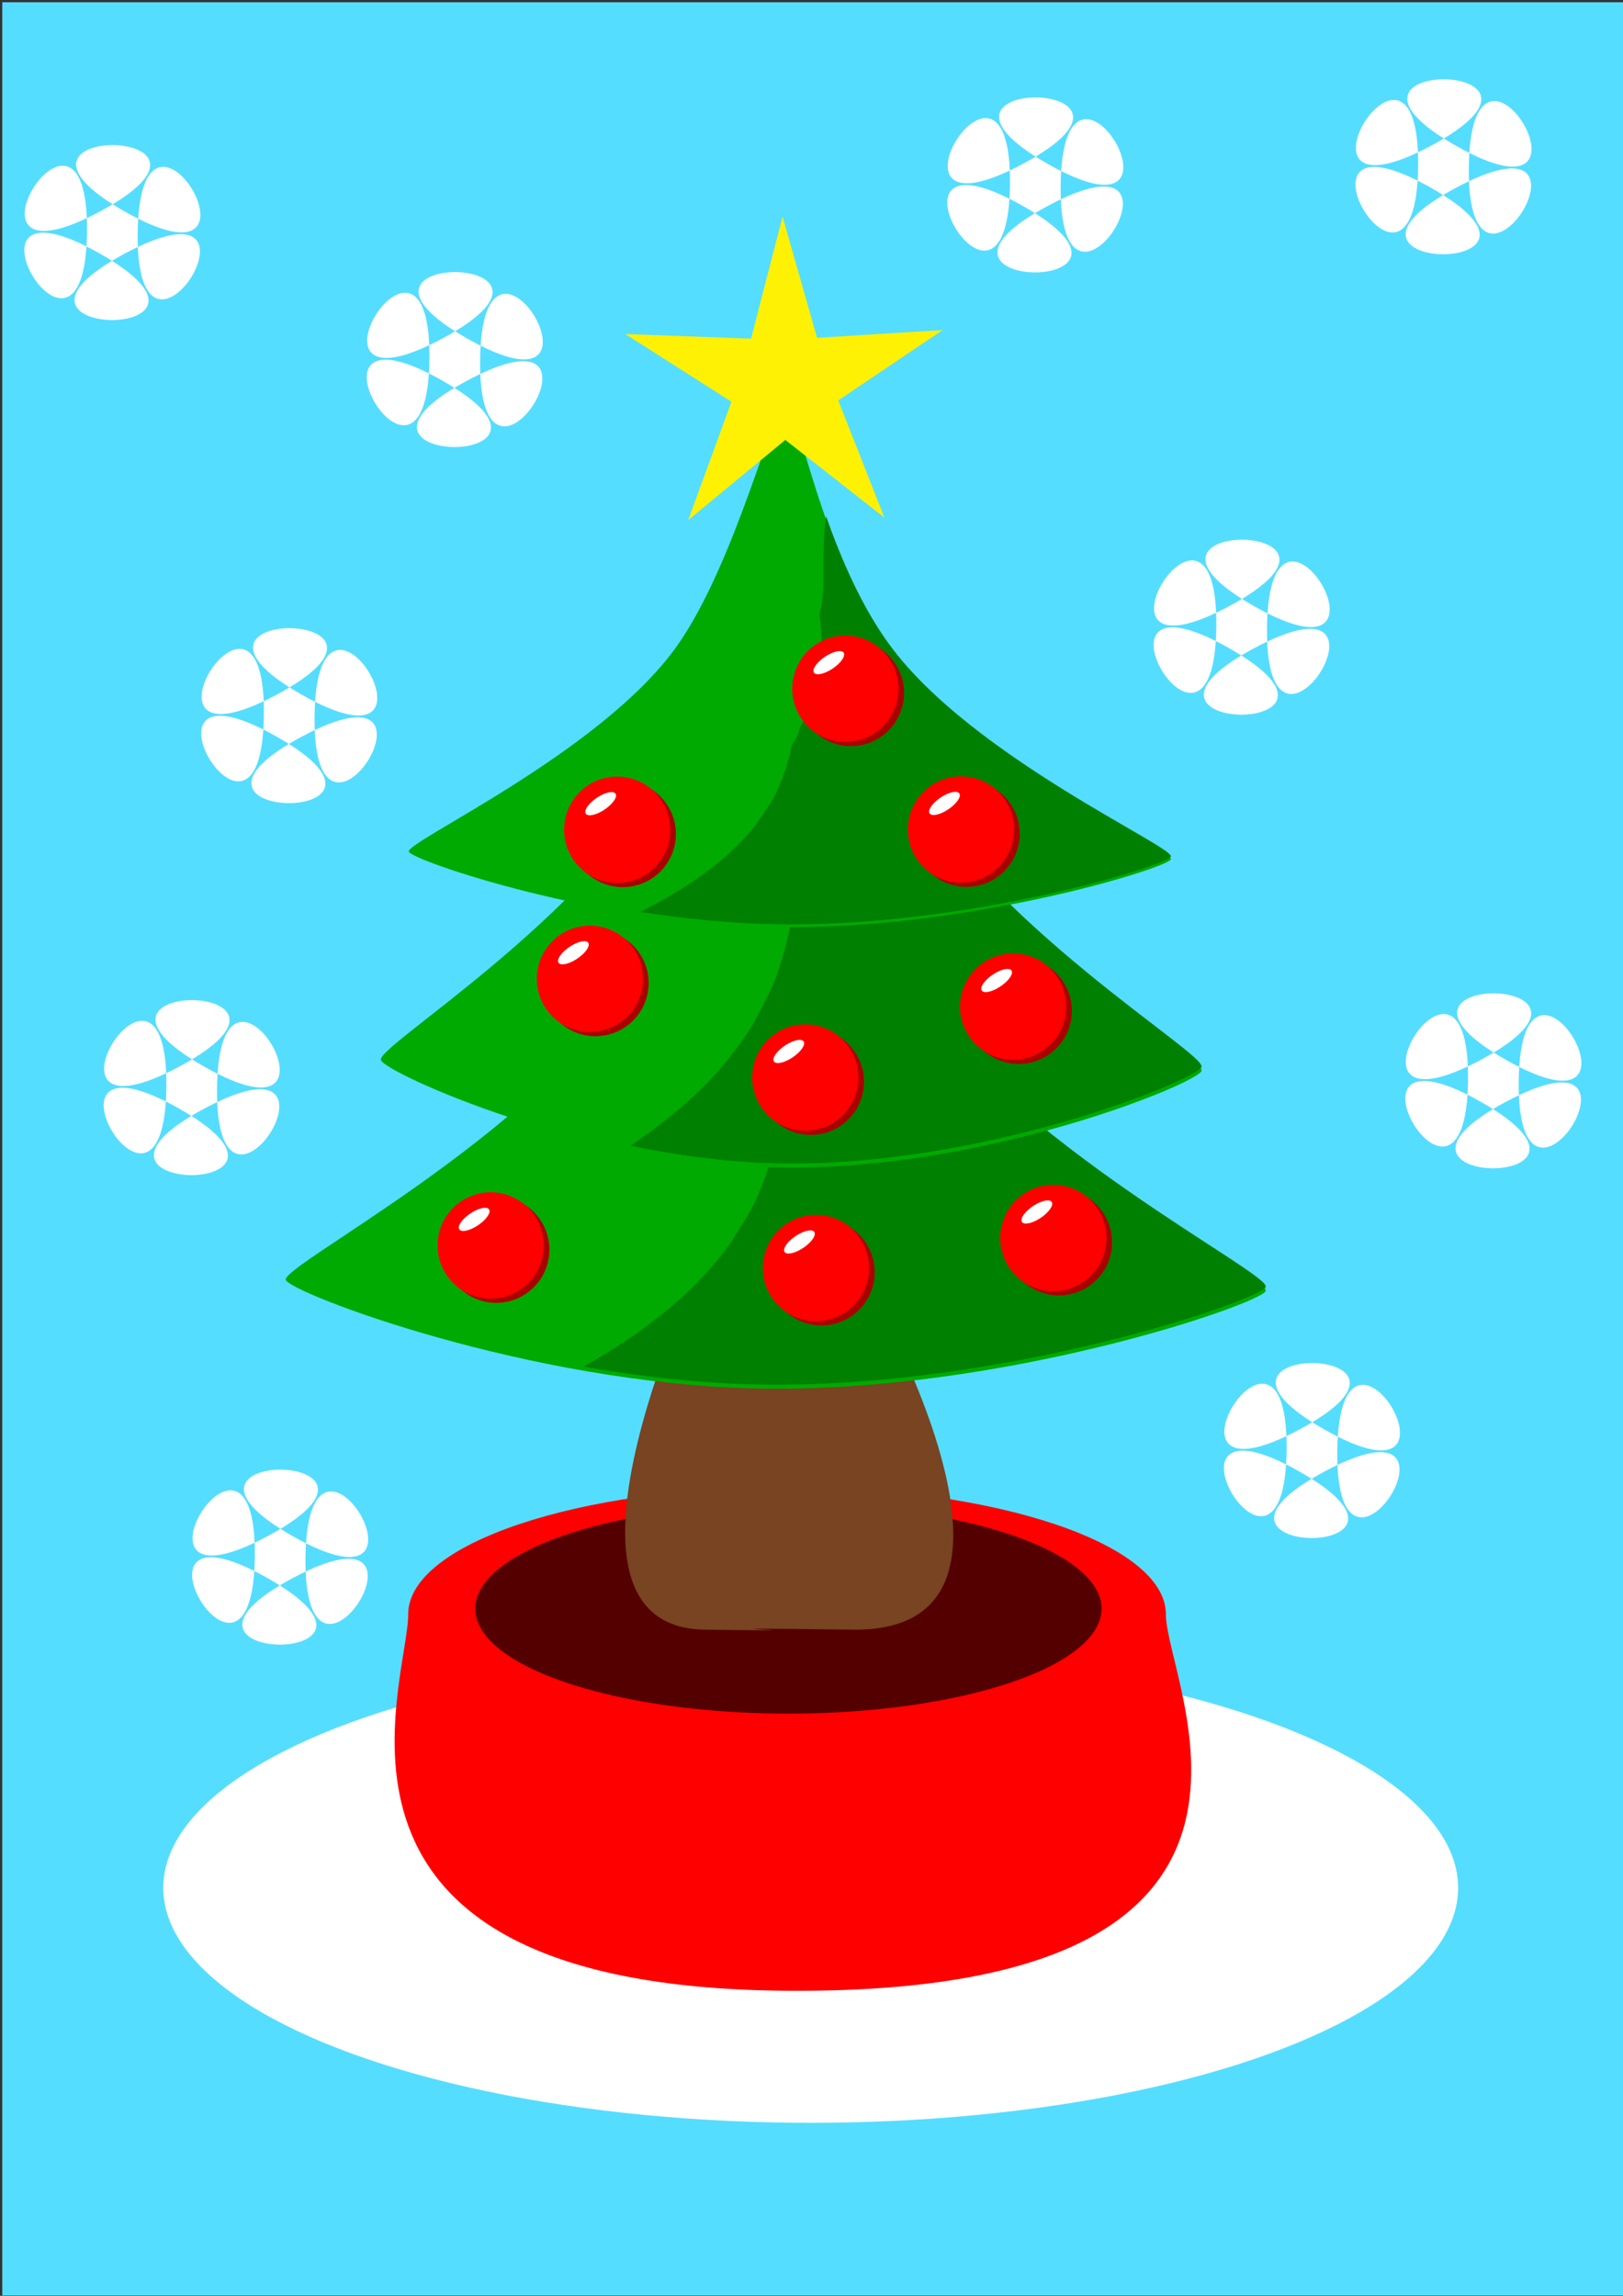<?xml version="1.0" encoding="UTF-8" standalone="no"?>
<!-- Created with Inkscape (http://www.inkscape.org/) -->

<svg
   width="210mm"
   height="297mm"
   viewBox="0 0 210 297"
   version="1.1"
   id="svg1"
   inkscape:version="1.3.2 (091e20e, 2023-11-25, custom)"
   sodipodi:docname="Ёлка.svg"
   xmlns:inkscape="http://www.inkscape.org/namespaces/inkscape"
   xmlns:sodipodi="http://sodipodi.sourceforge.net/DTD/sodipodi-0.dtd"
   xmlns="http://www.w3.org/2000/svg"
   xmlns:svg="http://www.w3.org/2000/svg">
  <rect x="0" y="0" width="210" height="297" fill="#333333" stroke="none"/>
  <sodipodi:namedview
     id="namedview1"
     pagecolor="#ffffff"
     bordercolor="#000000"
     borderopacity="0.25"
     inkscape:showpageshadow="2"
     inkscape:pageopacity="0.0"
     inkscape:pagecheckerboard="0"
     inkscape:deskcolor="#d1d1d1"
     inkscape:document-units="mm"
     inkscape:zoom="0.90172821"
     inkscape:cx="383.15315"
     inkscape:cy="424.18547"
     inkscape:window-width="1920"
     inkscape:window-height="1017"
     inkscape:window-x="-8"
     inkscape:window-y="-8"
     inkscape:window-maximized="1"
     inkscape:current-layer="layer1" />
  <defs
     id="defs1" />
  <g
     inkscape:label="Слой 1"
     inkscape:groupmode="layer"
     id="layer1">
    <g
       id="g49">
      <g
         id="g39"
         transform="matrix(1,0,0,1.001,0,-0.294)">
        <rect
           style="fill:#55ddff;fill-opacity:1;stroke-width:0.328"
           id="rect38"
           width="209.794"
           height="296.352"
           x="0.293"
           y="0.587" />
        <ellipse
           style="fill:#ffffff;fill-opacity:1;stroke-width:0.375"
           id="path39"
           cx="104.897"
           cy="244.271"
           rx="83.771"
           ry="30.369" />
        <g
           id="g20">
          <g
             id="g19"
             transform="translate(4.341,-49.56)">
            <path
               id="path18"
               style="fill:#ff0000;stroke-width:0.304"
               d="m 146.51,258.473 c -1e-5,9.091 22.294,49.312 -49.379,48.656 -64.672,-0.592 -48.656,-39.565 -48.656,-48.656 -8e-6,-9.091 21.946,-16.46 49.018,-16.46 27.072,0 49.018,7.369 49.018,16.46 z"
               sodipodi:nodetypes="sssss" />
            <path
               id="ellipse18"
               style="fill:#550000;stroke-width:0.251"
               d="M 138.19,257.75 A 40.516,13.566 0 0 1 97.674,271.315 40.516,13.566 0 0 1 57.157,257.75 40.516,13.566 0 0 1 97.674,244.184 40.516,13.566 0 0 1 138.19,257.75 Z" />
          </g>
          <g
             id="g18">
            <path
               id="rect17"
               style="fill:#784421;stroke-width:0.265"
               d="m 91.162,162.789 h 19.173 c 0,0 29.273,48.504 0,48.113 -29.273,-0.391 3.95,0.333 -19.173,0 -23.123,-0.333 0,-48.113 0,-48.113 z"
               sodipodi:nodetypes="cczzc" />
            <g
               id="g17"
               transform="matrix(1.286,0,0,1.441,-31.05,6.671)">
              <path
                 id="path16"
                 style="fill:#00aa00;stroke-width:0.265"
                 inkscape:transform-center-x="0.015727858"
                 inkscape:transform-center-y="-0.22467732"
                 transform="translate(19.896,57.157)"
                 d="M 80.526,62.945 C 57.434,62.542 33.688,54.434 33.005,53.226 32.323,52.018 57.867,40.448 67.682,26.644 75.275,15.966 80.369,-5.077 81.756,-5.065 c 1.388,0.013 4.558,19.817 13.495,31.96 10.657,14.48 37.046,26.124 36.341,27.32 -0.705,1.195 -26.519,9.159 -51.066,8.731 z"
                 sodipodi:nodetypes="sssssss" />
              <path
                 id="path17"
                 style="fill:#008000;stroke-width:0.265"
                 inkscape:transform-center-x="0.015727858"
                 inkscape:transform-center-y="-0.22467732"
                 d="m 106.883,67.018 c -0.108,0.733 -0.169,1.472 -0.224,2.211 -0.06,0.847 -0.084,1.695 -0.099,2.544 -0.015,0.996 -0.017,1.992 -0.02,2.987 0.043,1.259 -0.055,2.507 -0.241,3.752 -0.081,0.415 -0.181,0.826 -0.275,1.238 0.031,0.216 0.067,0.431 0.095,0.647 0.116,0.929 0.162,1.864 0.193,2.8 0.08,1.103 -0.136,2.167 -0.475,3.209 -0.057,0.165 -0.114,0.33 -0.17,0.495 0.271,0.678 0.239,1.642 -0.304,2.804 -0.166,0.357 -0.358,0.699 -0.556,1.038 -0.037,0.246 -0.09,0.502 -0.167,0.77 -0.288,1 -0.683,1.957 -1.155,2.882 -0.07,0.277 -0.15,0.554 -0.253,0.83 -0.194,0.467 -0.456,0.888 -0.749,1.288 -0.459,2.173 -1.044,4.181 -2.21,6.529 -0.706,1.422 -1.73,2.663 -2.595,3.995 -3.455,4.246 -7.667,7.186 -12.38,9.83 -1.633,0.871 -1.345,0.716 -2.416,1.277 5.623,0.875 11.6,1.493 17.541,1.597 24.547,0.429 50.361,-7.535 51.066,-8.731 0.705,-1.195 -25.684,-12.84 -36.341,-27.319 -3.623,-4.922 -6.276,-11.071 -8.265,-16.672 z" />
            </g>
            <g
               id="g15"
               transform="matrix(1.077,0,0,1.425,-7.692,-19.991)">
              <path
                 id="path14"
                 style="fill:#00aa00;stroke-width:0.265"
                 inkscape:transform-center-x="0.015727858"
                 inkscape:transform-center-y="-0.22467732"
                 transform="translate(19.896,57.157)"
                 d="M 80.526,62.945 C 57.434,62.542 33.688,54.434 33.005,53.226 32.323,52.018 57.867,40.448 67.682,26.644 75.275,15.966 80.369,-5.077 81.756,-5.065 c 1.388,0.013 4.558,19.817 13.495,31.96 10.657,14.48 37.046,26.124 36.341,27.32 -0.705,1.195 -26.519,9.159 -51.066,8.731 z"
                 sodipodi:nodetypes="sssssss" />
              <path
                 id="path15"
                 style="fill:#008000;stroke-width:0.265"
                 inkscape:transform-center-x="0.015727858"
                 inkscape:transform-center-y="-0.22467732"
                 d="m 106.883,67.018 c -0.108,0.733 -0.169,1.472 -0.224,2.211 -0.06,0.847 -0.084,1.695 -0.099,2.544 -0.015,0.996 -0.017,1.992 -0.02,2.987 0.043,1.259 -0.055,2.507 -0.241,3.752 -0.081,0.415 -0.181,0.826 -0.275,1.238 0.031,0.216 0.067,0.431 0.095,0.647 0.116,0.929 0.162,1.864 0.193,2.8 0.08,1.103 -0.136,2.167 -0.475,3.209 -0.057,0.165 -0.114,0.33 -0.17,0.495 0.271,0.678 0.239,1.642 -0.304,2.804 -0.166,0.357 -0.358,0.699 -0.556,1.038 -0.037,0.246 -0.09,0.502 -0.167,0.77 -0.288,1 -0.683,1.957 -1.155,2.882 -0.07,0.277 -0.15,0.554 -0.253,0.83 -0.194,0.467 -0.456,0.888 -0.749,1.288 -0.459,2.173 -1.044,4.181 -2.21,6.529 -0.706,1.422 -1.73,2.663 -2.595,3.995 -3.455,4.246 -7.667,7.186 -12.38,9.83 -1.633,0.871 -1.345,0.716 -2.416,1.277 5.623,0.875 11.6,1.493 17.541,1.597 24.547,0.429 50.361,-7.535 51.066,-8.731 0.705,-1.195 -25.684,-12.84 -36.341,-27.319 -3.623,-4.922 -6.276,-11.071 -8.265,-16.672 z" />
            </g>
            <g
               id="g14">
              <path
                 id="path1"
                 style="fill:#00aa00;stroke-width:0.265"
                 inkscape:transform-center-x="0.015727858"
                 inkscape:transform-center-y="-0.22467732"
                 transform="translate(19.896,57.157)"
                 d="M 80.526,62.945 C 57.434,62.542 33.688,54.434 33.005,53.226 32.323,52.018 57.867,40.448 67.682,26.644 75.275,15.966 80.369,-5.077 81.756,-5.065 c 1.388,0.013 4.558,19.817 13.495,31.96 10.657,14.48 37.046,26.124 36.341,27.32 -0.705,1.195 -26.519,9.159 -51.066,8.731 z"
                 sodipodi:nodetypes="sssssss" />
              <path
                 id="path2"
                 style="fill:#008000;stroke-width:0.265"
                 inkscape:transform-center-x="0.015727858"
                 inkscape:transform-center-y="-0.22467732"
                 d="m 106.883,67.018 c -0.108,0.733 -0.169,1.472 -0.224,2.211 -0.06,0.847 -0.084,1.695 -0.099,2.544 -0.015,0.996 -0.017,1.992 -0.02,2.987 0.043,1.259 -0.055,2.507 -0.241,3.752 -0.081,0.415 -0.181,0.826 -0.275,1.238 0.031,0.216 0.067,0.431 0.095,0.647 0.116,0.929 0.162,1.864 0.193,2.8 0.08,1.103 -0.136,2.167 -0.475,3.209 -0.057,0.165 -0.114,0.33 -0.17,0.495 0.271,0.678 0.239,1.642 -0.304,2.804 -0.166,0.357 -0.358,0.699 -0.556,1.038 -0.037,0.246 -0.09,0.502 -0.167,0.77 -0.288,1 -0.683,1.957 -1.155,2.882 -0.07,0.277 -0.15,0.554 -0.253,0.83 -0.194,0.467 -0.456,0.888 -0.749,1.288 -0.459,2.173 -1.044,4.181 -2.21,6.529 -0.706,1.422 -1.73,2.663 -2.595,3.995 -3.455,4.246 -7.667,7.186 -12.38,9.83 -1.633,0.871 -1.345,0.716 -2.416,1.277 5.623,0.875 11.6,1.493 17.541,1.597 24.547,0.429 50.361,-7.535 51.066,-8.731 0.705,-1.195 -25.684,-12.84 -36.341,-27.319 -3.623,-4.922 -6.276,-11.071 -8.265,-16.672 z" />
            </g>
          </g>
        </g>
        <g
           id="g22"
           transform="translate(63.341,-20.684)">
          <g
             id="g21">
            <circle
               style="fill:#aa0000;stroke-width:0.265"
               id="path20"
               cx="42.958"
               cy="185.399"
               r="6.873" />
            <circle
               style="fill:#ff0000;stroke-width:0.265"
               id="circle21"
               cx="42.235"
               cy="184.856"
               r="6.873" />
          </g>
          <ellipse
             style="fill:#ffffff;stroke-width:0.287"
             id="path21"
             cx="177.308"
             cy="133.729"
             rx="0.968"
             ry="2.294"
             transform="matrix(0.825,0.565,-0.794,0.608,0,0)" />
        </g>
        <g
           id="g24"
           transform="translate(37.622,-77.325)">
          <g
             id="g23">
            <circle
               style="fill:#aa0000;stroke-width:0.265"
               id="circle22"
               cx="42.958"
               cy="185.399"
               r="6.873" />
            <circle
               style="fill:#ff0000;stroke-width:0.265"
               id="circle23"
               cx="42.235"
               cy="184.856"
               r="6.873" />
          </g>
          <ellipse
             style="fill:#ffffff;stroke-width:0.287"
             id="ellipse23"
             cx="177.308"
             cy="133.729"
             rx="0.968"
             ry="2.294"
             transform="matrix(0.825,0.565,-0.794,0.608,0,0)" />
        </g>
        <g
           id="g26"
           transform="translate(88.855,-54.473)">
          <g
             id="g25">
            <circle
               style="fill:#aa0000;stroke-width:0.265"
               id="circle24"
               cx="42.958"
               cy="185.399"
               r="6.873" />
            <circle
               style="fill:#ff0000;stroke-width:0.265"
               id="circle25"
               cx="42.235"
               cy="184.856"
               r="6.873" />
          </g>
          <ellipse
             style="fill:#ffffff;stroke-width:0.287"
             id="ellipse25"
             cx="177.308"
             cy="133.729"
             rx="0.968"
             ry="2.294"
             transform="matrix(0.825,0.565,-0.794,0.608,0,0)" />
        </g>
        <g
           id="g28"
           transform="translate(34.095,-58.062)">
          <g
             id="g27">
            <circle
               style="fill:#aa0000;stroke-width:0.265"
               id="circle26"
               cx="42.958"
               cy="185.399"
               r="6.873" />
            <circle
               style="fill:#ff0000;stroke-width:0.265"
               id="circle27"
               cx="42.235"
               cy="184.856"
               r="6.873" />
          </g>
          <ellipse
             style="fill:#ffffff;stroke-width:0.287"
             id="ellipse27"
             cx="177.308"
             cy="133.729"
             rx="0.968"
             ry="2.294"
             transform="matrix(0.825,0.565,-0.794,0.608,0,0)" />
        </g>
        <g
           id="g30"
           transform="translate(61.962,-45.304)">
          <g
             id="g29">
            <circle
               style="fill:#aa0000;stroke-width:0.265"
               id="circle28"
               cx="42.958"
               cy="185.399"
               r="6.873" />
            <circle
               style="fill:#ff0000;stroke-width:0.265"
               id="circle29"
               cx="42.235"
               cy="184.856"
               r="6.873" />
          </g>
          <ellipse
             style="fill:#ffffff;stroke-width:0.287"
             id="ellipse29"
             cx="177.308"
             cy="133.729"
             rx="0.968"
             ry="2.294"
             transform="matrix(0.825,0.565,-0.794,0.608,0,0)" />
        </g>
        <g
           id="g32"
           transform="translate(94.058,-24.559)">
          <g
             id="g31">
            <circle
               style="fill:#aa0000;stroke-width:0.265"
               id="circle30"
               cx="42.958"
               cy="185.399"
               r="6.873" />
            <circle
               style="fill:#ff0000;stroke-width:0.265"
               id="circle31"
               cx="42.235"
               cy="184.856"
               r="6.873" />
          </g>
          <ellipse
             style="fill:#ffffff;stroke-width:0.287"
             id="ellipse31"
             cx="177.308"
             cy="133.729"
             rx="0.968"
             ry="2.294"
             transform="matrix(0.825,0.565,-0.794,0.608,0,0)" />
        </g>
        <g
           id="g34"
           transform="translate(21.253,-23.604)">
          <g
             id="g33">
            <circle
               style="fill:#aa0000;stroke-width:0.265"
               id="circle32"
               cx="42.958"
               cy="185.399"
               r="6.873" />
            <circle
               style="fill:#ff0000;stroke-width:0.265"
               id="circle33"
               cx="42.235"
               cy="184.856"
               r="6.873" />
          </g>
          <ellipse
             style="fill:#ffffff;stroke-width:0.287"
             id="ellipse33"
             cx="177.308"
             cy="133.729"
             rx="0.968"
             ry="2.294"
             transform="matrix(0.825,0.565,-0.794,0.608,0,0)" />
        </g>
        <g
           id="g36"
           transform="translate(67.142,-95.551)">
          <g
             id="g35">
            <circle
               style="fill:#aa0000;stroke-width:0.265"
               id="circle34"
               cx="42.958"
               cy="185.399"
               r="6.873" />
            <circle
               style="fill:#ff0000;stroke-width:0.265"
               id="circle35"
               cx="42.235"
               cy="184.856"
               r="6.873" />
          </g>
          <ellipse
             style="fill:#ffffff;stroke-width:0.287"
             id="ellipse35"
             cx="177.308"
             cy="133.729"
             rx="0.968"
             ry="2.294"
             transform="matrix(0.825,0.565,-0.794,0.608,0,0)" />
        </g>
        <g
           id="g38"
           transform="translate(82.106,-77.359)">
          <g
             id="g37">
            <circle
               style="fill:#aa0000;stroke-width:0.265"
               id="circle36"
               cx="42.958"
               cy="185.399"
               r="6.873" />
            <circle
               style="fill:#ff0000;stroke-width:0.265"
               id="circle37"
               cx="42.235"
               cy="184.856"
               r="6.873" />
          </g>
          <ellipse
             style="fill:#ffffff;stroke-width:0.287"
             id="ellipse37"
             cx="177.308"
             cy="133.729"
             rx="0.968"
             ry="2.294"
             transform="matrix(0.825,0.565,-0.794,0.608,0,0)" />
        </g>
        <path
           sodipodi:type="star"
           style="fill:#fff103;fill-opacity:1;stroke-width:0.265"
           id="path38"
           inkscape:flatsided="false"
           sodipodi:sides="5"
           sodipodi:cx="82.743889"
           sodipodi:cy="35.797005"
           sodipodi:r1="21.595648"
           sodipodi:r2="7.2641163"
           sodipodi:arg1="0.9300126"
           sodipodi:arg2="1.5583311"
           inkscape:rounded="-8.6736174e-17"
           inkscape:randomized="0"
           d="M 95.654,53.109 82.834,43.061 70.269,53.425 75.864,38.128 62.124,29.38 78.401,29.974 82.475,14.203 86.94,29.867 103.198,28.868 89.68,37.955 Z"
           inkscape:transform-center-x="0.083184387"
           inkscape:transform-center-y="-1.9829291"
           transform="translate(18.779,14.084)" />
      </g>
      <path
         sodipodi:type="star"
         style="fill:#ffffff;fill-opacity:1;stroke-width:0.265"
         id="path40"
         inkscape:flatsided="false"
         sodipodi:sides="3"
         sodipodi:cx="25.820789"
         sodipodi:cy="18.485338"
         sodipodi:r1="25.822454"
         sodipodi:r2="25.822454"
         sodipodi:arg1="0.011363147"
         sodipodi:arg2="1.0585607"
         inkscape:rounded="7.35"
         inkscape:randomized="1.0469924e-14"
         d="M 51.642,18.779 C 49.485,208.562 203.912,-52.03 38.477,40.994 -126.958,134.017 175.935,137.459 12.656,40.7 -150.622,-56.059 -2.157,207.975 1.9792218e-6,18.192 2.157,-171.591 -152.271,89.001 13.165,-4.023 178.6,-97.047 -124.293,-100.488 38.985,-3.729 202.264,93.03 53.798,-171.004 51.642,18.779 Z"
         transform="matrix(0.127,0,0,0.121,11.256,27.847)" />
      <path
         sodipodi:type="star"
         style="fill:#ffffff;fill-opacity:1;stroke-width:0.265"
         id="path41"
         inkscape:flatsided="false"
         sodipodi:sides="3"
         sodipodi:cx="25.820789"
         sodipodi:cy="18.485338"
         sodipodi:r1="25.822454"
         sodipodi:r2="25.822454"
         sodipodi:arg1="0.011363147"
         sodipodi:arg2="1.0585607"
         inkscape:rounded="7.35"
         inkscape:randomized="1.0469924e-14"
         d="M 51.642,18.779 C 49.485,208.562 203.912,-52.03 38.477,40.994 -126.958,134.017 175.935,137.459 12.656,40.7 -150.622,-56.059 -2.157,207.975 1.9792218e-6,18.192 2.157,-171.591 -152.271,89.001 13.165,-4.023 178.6,-97.047 -124.293,-100.488 38.985,-3.729 202.264,93.03 53.798,-171.004 51.642,18.779 Z"
         transform="matrix(0.127,0,0,0.121,32.969,199.203)" />
      <path
         sodipodi:type="star"
         style="fill:#ffffff;fill-opacity:1;stroke-width:0.265"
         id="path42"
         inkscape:flatsided="false"
         sodipodi:sides="3"
         sodipodi:cx="25.820789"
         sodipodi:cy="18.485338"
         sodipodi:r1="25.822454"
         sodipodi:r2="25.822454"
         sodipodi:arg1="0.011363147"
         sodipodi:arg2="1.0585607"
         inkscape:rounded="7.35"
         inkscape:randomized="1.0469924e-14"
         d="M 51.642,18.779 C 49.485,208.562 203.912,-52.03 38.477,40.994 -126.958,134.017 175.935,137.459 12.656,40.7 -150.622,-56.059 -2.157,207.975 1.9792218e-6,18.192 2.157,-171.591 -152.271,89.001 13.165,-4.023 178.6,-97.047 -124.293,-100.488 38.985,-3.729 202.264,93.03 53.798,-171.004 51.642,18.779 Z"
         transform="matrix(0.127,0,0,0.121,130.677,21.685)" />
      <path
         sodipodi:type="star"
         style="fill:#ffffff;fill-opacity:1;stroke-width:0.265"
         id="path43"
         inkscape:flatsided="false"
         sodipodi:sides="3"
         sodipodi:cx="25.820789"
         sodipodi:cy="18.485338"
         sodipodi:r1="25.822454"
         sodipodi:r2="25.822454"
         sodipodi:arg1="0.011363147"
         sodipodi:arg2="1.0585607"
         inkscape:rounded="7.35"
         inkscape:randomized="1.0469924e-14"
         d="M 51.642,18.779 C 49.485,208.562 203.912,-52.03 38.477,40.994 -126.958,134.017 175.935,137.459 12.656,40.7 -150.622,-56.059 -2.157,207.975 1.9792218e-6,18.192 2.157,-171.591 -152.271,89.001 13.165,-4.023 178.6,-97.047 -124.293,-100.488 38.985,-3.729 202.264,93.03 53.798,-171.004 51.642,18.779 Z"
         transform="matrix(0.127,0,0,0.121,166.474,185.412)" />
      <path
         sodipodi:type="star"
         style="fill:#ffffff;fill-opacity:1;stroke-width:0.265"
         id="path44"
         inkscape:flatsided="false"
         sodipodi:sides="3"
         sodipodi:cx="25.820789"
         sodipodi:cy="18.485338"
         sodipodi:r1="25.822454"
         sodipodi:r2="25.822454"
         sodipodi:arg1="0.011363147"
         sodipodi:arg2="1.0585607"
         inkscape:rounded="7.35"
         inkscape:randomized="1.0469924e-14"
         d="M 51.642,18.779 C 49.485,208.562 203.912,-52.03 38.477,40.994 -126.958,134.017 175.935,137.459 12.656,40.7 -150.622,-56.059 -2.157,207.975 1.9792218e-6,18.192 2.157,-171.591 -152.271,89.001 13.165,-4.023 178.6,-97.047 -124.293,-100.488 38.985,-3.729 202.264,93.03 53.798,-171.004 51.642,18.779 Z"
         transform="matrix(0.127,0,0,0.121,21.525,138.465)" />
      <path
         sodipodi:type="star"
         style="fill:#ffffff;fill-opacity:1;stroke-width:0.265"
         id="path45"
         inkscape:flatsided="false"
         sodipodi:sides="3"
         sodipodi:cx="25.820789"
         sodipodi:cy="18.485338"
         sodipodi:r1="25.822454"
         sodipodi:r2="25.822454"
         sodipodi:arg1="0.011363147"
         sodipodi:arg2="1.0585607"
         inkscape:rounded="7.35"
         inkscape:randomized="1.0469924e-14"
         d="M 51.642,18.779 C 49.485,208.562 203.912,-52.03 38.477,40.994 -126.958,134.017 175.935,137.459 12.656,40.7 -150.622,-56.059 -2.157,207.975 1.9792218e-6,18.192 2.157,-171.591 -152.271,89.001 13.165,-4.023 178.6,-97.047 -124.293,-100.488 38.985,-3.729 202.264,93.03 53.798,-171.004 51.642,18.779 Z"
         transform="matrix(0.127,0,0,0.121,157.378,78.901)" />
      <path
         sodipodi:type="star"
         style="fill:#ffffff;fill-opacity:1;stroke-width:0.265"
         id="path46"
         inkscape:flatsided="false"
         sodipodi:sides="3"
         sodipodi:cx="25.820789"
         sodipodi:cy="18.485338"
         sodipodi:r1="25.822454"
         sodipodi:r2="25.822454"
         sodipodi:arg1="0.011363147"
         sodipodi:arg2="1.0585607"
         inkscape:rounded="7.35"
         inkscape:randomized="1.0469924e-14"
         d="M 51.642,18.779 C 49.485,208.562 203.912,-52.03 38.477,40.994 -126.958,134.017 175.935,137.459 12.656,40.7 -150.622,-56.059 -2.157,207.975 1.9792218e-6,18.192 2.157,-171.591 -152.271,89.001 13.165,-4.023 178.6,-97.047 -124.293,-100.488 38.985,-3.729 202.264,93.03 53.798,-171.004 51.642,18.779 Z"
         transform="matrix(0.127,0,0,0.121,34.142,90.345)" />
      <path
         sodipodi:type="star"
         style="fill:#ffffff;fill-opacity:1;stroke-width:0.265"
         id="path47"
         inkscape:flatsided="false"
         sodipodi:sides="3"
         sodipodi:cx="25.820789"
         sodipodi:cy="18.485338"
         sodipodi:r1="25.822454"
         sodipodi:r2="25.822454"
         sodipodi:arg1="0.011363147"
         sodipodi:arg2="1.0585607"
         inkscape:rounded="7.35"
         inkscape:randomized="1.0469924e-14"
         d="M 51.642,18.779 C 49.485,208.562 203.912,-52.03 38.477,40.994 -126.958,134.017 175.935,137.459 12.656,40.7 -150.622,-56.059 -2.157,207.975 1.9792218e-6,18.192 2.157,-171.591 -152.271,89.001 13.165,-4.023 178.6,-97.047 -124.293,-100.488 38.985,-3.729 202.264,93.03 53.798,-171.004 51.642,18.779 Z"
         transform="matrix(0.127,0,0,0.121,189.947,137.585)" />
      <path
         sodipodi:type="star"
         style="fill:#ffffff;fill-opacity:1;stroke-width:0.265"
         id="path48"
         inkscape:flatsided="false"
         sodipodi:sides="3"
         sodipodi:cx="25.820789"
         sodipodi:cy="18.485338"
         sodipodi:r1="25.822454"
         sodipodi:r2="25.822454"
         sodipodi:arg1="0.011363147"
         sodipodi:arg2="1.0585607"
         inkscape:rounded="7.35"
         inkscape:randomized="1.0469924e-14"
         d="M 51.642,18.779 C 49.485,208.562 203.912,-52.03 38.477,40.994 -126.958,134.017 175.935,137.459 12.656,40.7 -150.622,-56.059 -2.157,207.975 1.9792218e-6,18.192 2.157,-171.591 -152.271,89.001 13.165,-4.023 178.6,-97.047 -124.293,-100.488 38.985,-3.729 202.264,93.03 53.798,-171.004 51.642,18.779 Z"
         transform="matrix(0.127,0,0,0.121,183.492,19.338)" />
      <path
         sodipodi:type="star"
         style="fill:#ffffff;fill-opacity:1;stroke-width:0.265"
         id="path49"
         inkscape:flatsided="false"
         sodipodi:sides="3"
         sodipodi:cx="25.820789"
         sodipodi:cy="18.485338"
         sodipodi:r1="25.822454"
         sodipodi:r2="25.822454"
         sodipodi:arg1="0.011363147"
         sodipodi:arg2="1.0585607"
         inkscape:rounded="7.35"
         inkscape:randomized="1.0469924e-14"
         d="M 51.642,18.779 C 49.485,208.562 203.912,-52.03 38.477,40.994 -126.958,134.017 175.935,137.459 12.656,40.7 -150.622,-56.059 -2.157,207.975 1.9792218e-6,18.192 2.157,-171.591 -152.271,89.001 13.165,-4.023 178.6,-97.047 -124.293,-100.488 38.985,-3.729 202.264,93.03 53.798,-171.004 51.642,18.779 Z"
         transform="matrix(0.127,0,0,0.121,55.562,44.278)" />
    </g>
  </g>
</svg>
